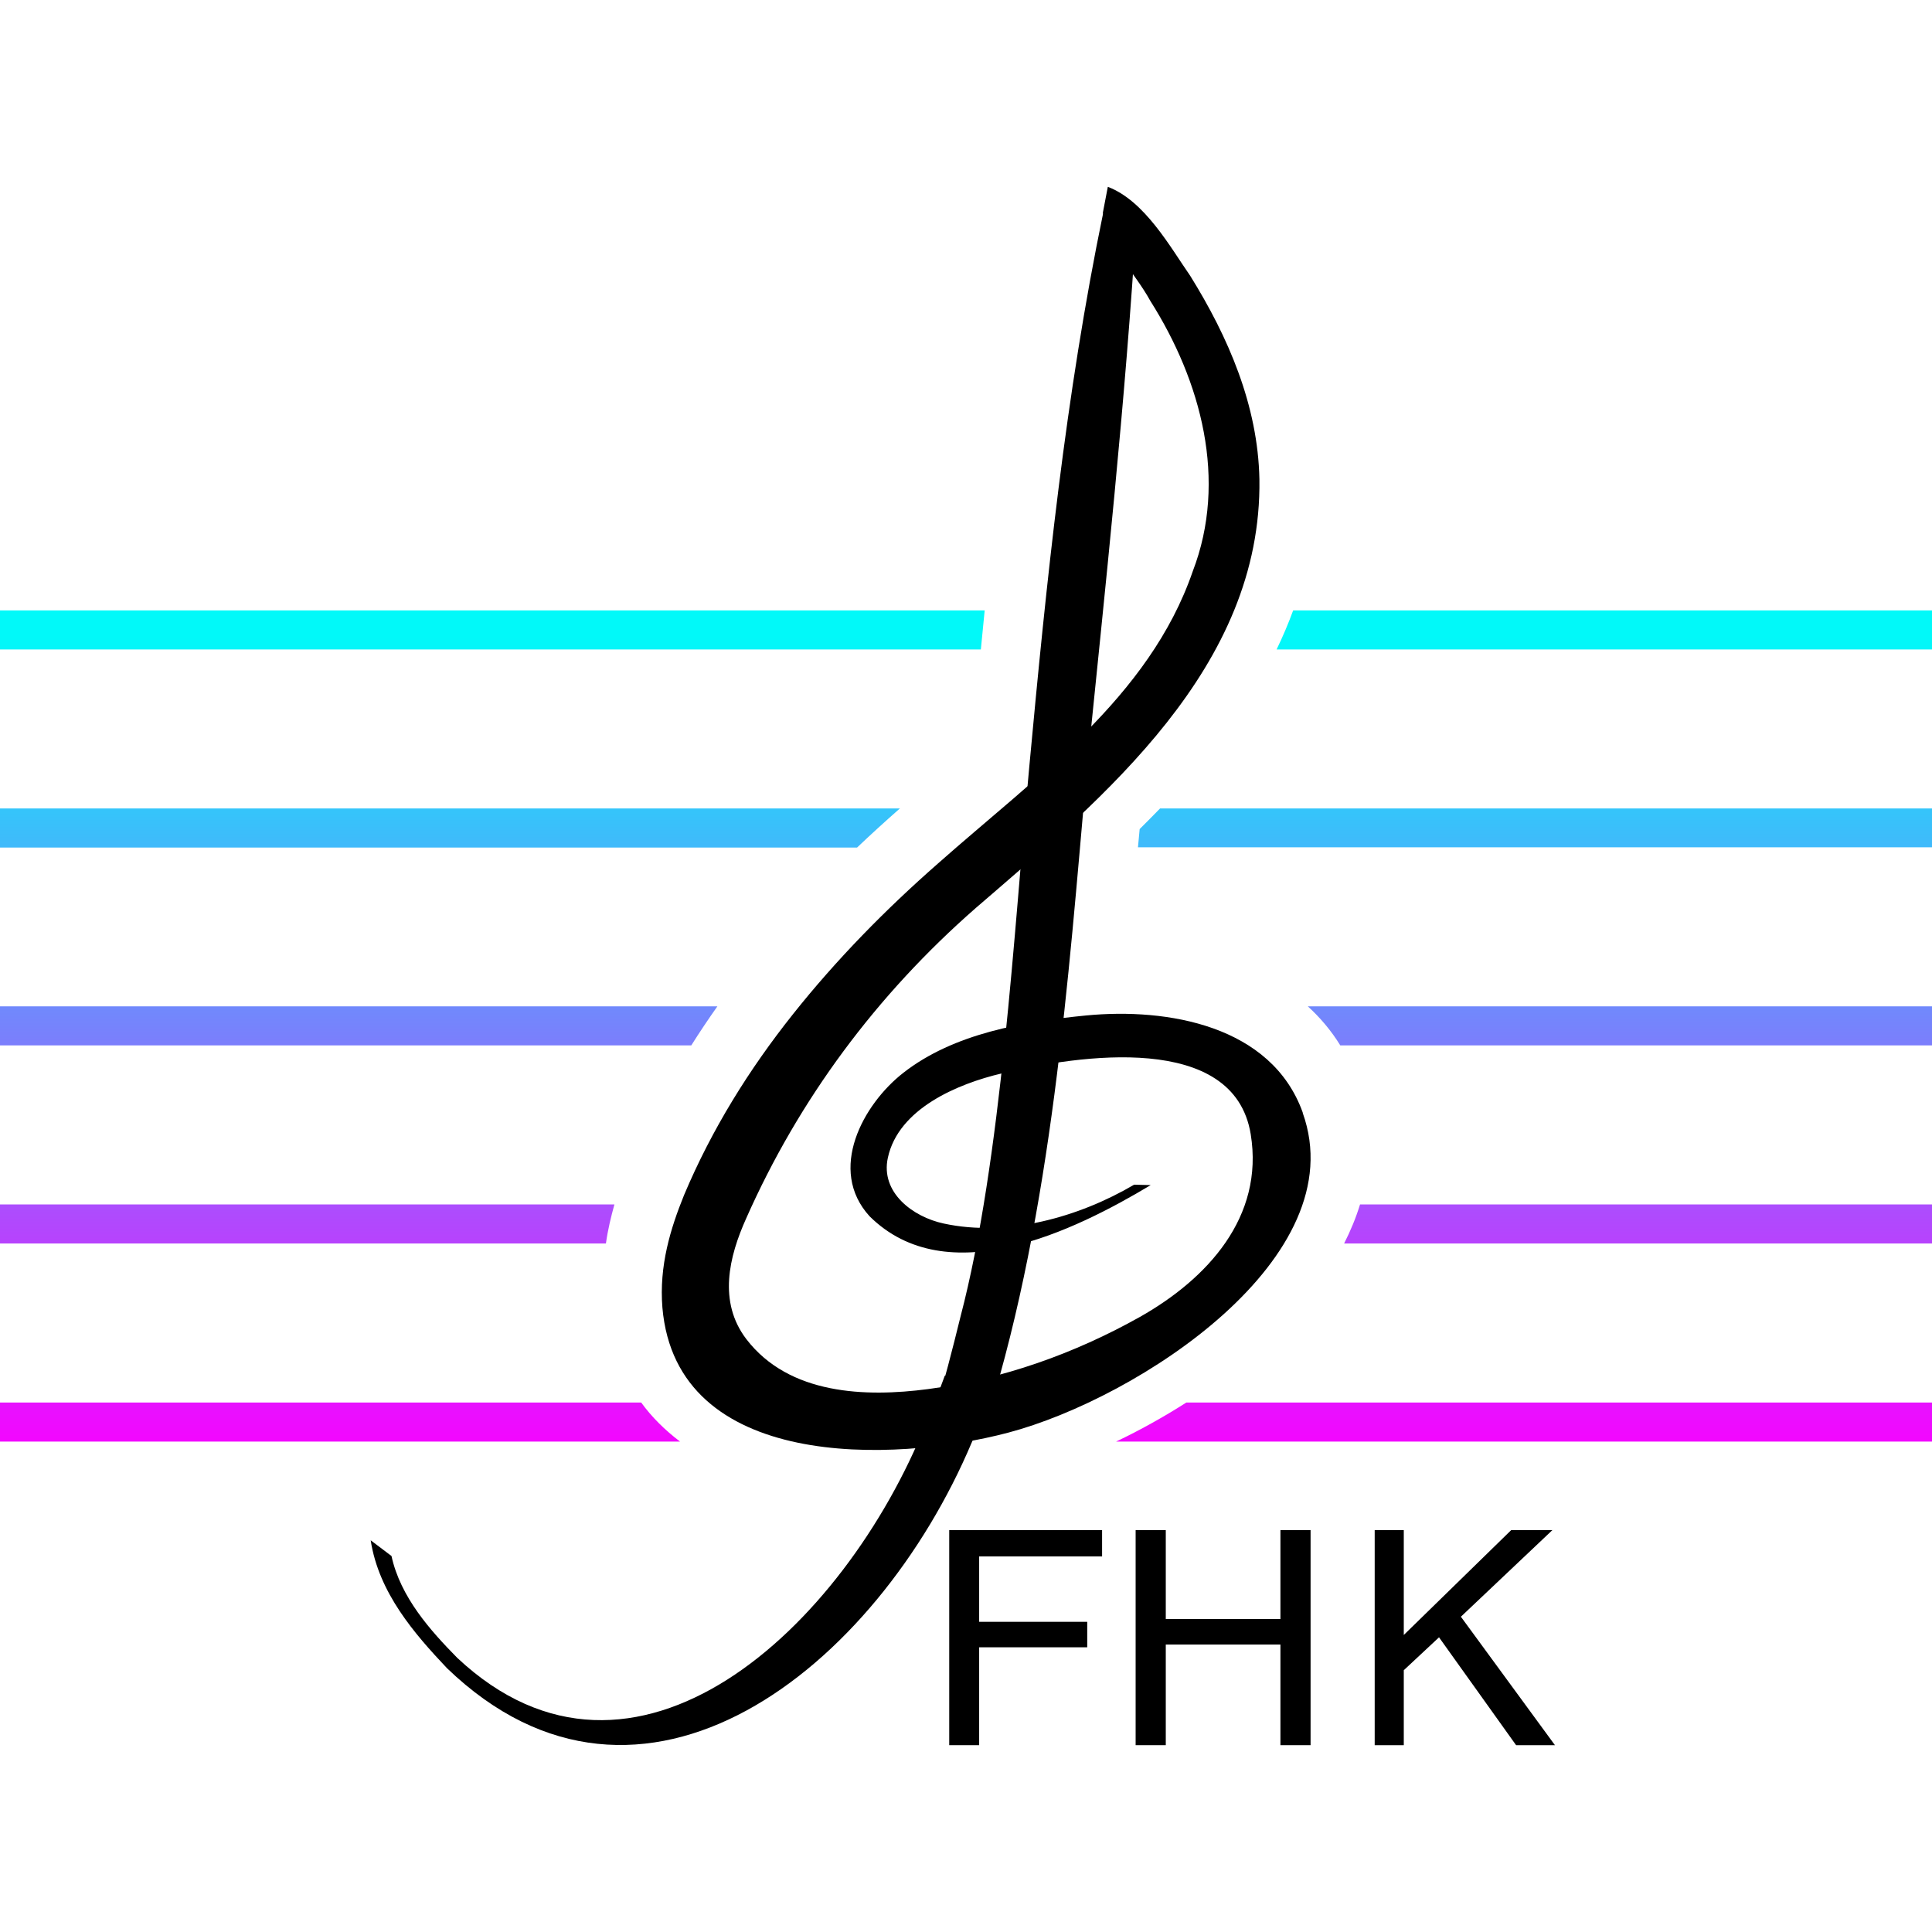 <?xml version="1.0" encoding="UTF-8"?>
<svg xmlns="http://www.w3.org/2000/svg" xmlns:xlink="http://www.w3.org/1999/xlink" id="Calque_2" data-name="Calque 2" viewBox="0 0 91 91">
  <defs>
    <style>
      .cls-1 {
        clip-path: url(#clippath-6);
      }

      .cls-2 {
        clip-path: url(#clippath-7);
      }

      .cls-3 {
        clip-path: url(#clippath-4);
      }

      .cls-4 {
        fill: url(#Dégradé_sans_nom_10-3);
      }

      .cls-5 {
        clip-path: url(#clippath-9);
      }

      .cls-6 {
        clip-path: url(#clippath-10);
      }

      .cls-7 {
        fill: url(#Dégradé_sans_nom_10-6);
      }

      .cls-8 {
        clip-path: url(#clippath-11);
      }

      .cls-9 {
        fill: none;
      }

      .cls-10 {
        clip-path: url(#clippath-1);
      }

      .cls-11 {
        fill: url(#Dégradé_sans_nom_10-8);
      }

      .cls-12 {
        fill: url(#Dégradé_sans_nom_10-9);
      }

      .cls-13 {
        fill: url(#Dégradé_sans_nom_10-2);
      }

      .cls-14 {
        clip-path: url(#clippath-5);
      }

      .cls-15 {
        clip-path: url(#clippath-8);
      }

      .cls-16 {
        fill: url(#Dégradé_sans_nom_10-5);
      }

      .cls-17 {
        clip-path: url(#clippath-3);
      }

      .cls-18 {
        fill: url(#Dégradé_sans_nom_10-4);
      }

      .cls-19 {
        clip-path: url(#clippath-2);
      }

      .cls-20 {
        fill: url(#Dégradé_sans_nom_10);
      }

      .cls-21 {
        fill: url(#Dégradé_sans_nom_10-7);
      }

      .cls-22 {
        clip-path: url(#clippath);
      }

      .cls-23 {
        fill: url(#Dégradé_sans_nom_10-10);
      }
    </style>
    <clipPath id="clippath">
      <rect class="cls-9" width="91" height="91"></rect>
    </clipPath>
    <clipPath id="clippath-1">
      <path class="cls-9" d="M0,28.75v1.84h46.2c.06-.61.12-1.23.18-1.84H0Z"></path>
    </clipPath>
    <linearGradient id="Dégradé_sans_nom_10" data-name="Dégradé sans nom 10" x1="-393.86" y1="-88.06" x2="-392.86" y2="-88.06" gradientTransform="translate(-3407.52 -15275.89) rotate(-90) scale(38.96 -38.96)" gradientUnits="userSpaceOnUse">
      <stop offset="0" stop-color="#f900ff"></stop>
      <stop offset="1" stop-color="#01f9f9"></stop>
    </linearGradient>
    <clipPath id="clippath-2">
      <path class="cls-9" d="M60.91,28.75c-.23.63-.49,1.24-.78,1.84h30.88v-1.84h-30.09Z"></path>
    </clipPath>
    <linearGradient id="Dégradé_sans_nom_10-2" data-name="Dégradé sans nom 10" y1="-88.06" y2="-88.06" gradientTransform="translate(-3355.16 -15275.89) rotate(-90) scale(38.96 -38.96)" xlink:href="#Dégradé_sans_nom_10"></linearGradient>
    <clipPath id="clippath-3">
      <path class="cls-9" d="M54.64,38.08c-.32.33-.64.65-.96.97-.03.28-.05.58-.08.86h37.4v-1.84h-36.36Z"></path>
    </clipPath>
    <linearGradient id="Dégradé_sans_nom_10-3" data-name="Dégradé sans nom 10" y1="-88.06" y2="-88.06" gradientTransform="translate(-3358.42 -15275.89) rotate(-90) scale(38.96 -38.96)" xlink:href="#Dégradé_sans_nom_10"></linearGradient>
    <clipPath id="clippath-4">
      <path class="cls-9" d="M0,38.08v1.84h40.37c.64-.61,1.3-1.21,1.97-1.8.01-.01.03-.03.05-.04H0Z"></path>
    </clipPath>
    <linearGradient id="Dégradé_sans_nom_10-4" data-name="Dégradé sans nom 10" y1="-88.06" y2="-88.06" gradientTransform="translate(-3409.52 -15275.89) rotate(-90) scale(38.96 -38.96)" xlink:href="#Dégradé_sans_nom_10"></linearGradient>
    <clipPath id="clippath-5">
      <path class="cls-9" d="M0,47.4v1.84h32.56c.39-.62.8-1.23,1.23-1.84H0Z"></path>
    </clipPath>
    <linearGradient id="Dégradé_sans_nom_10-5" data-name="Dégradé sans nom 10" y1="-88.06" y2="-88.06" gradientTransform="translate(-3413.82 -15275.89) rotate(-90) scale(38.96 -38.96)" xlink:href="#Dégradé_sans_nom_10"></linearGradient>
    <clipPath id="clippath-6">
      <path class="cls-9" d="M61.6,47.4c.58.53,1.1,1.14,1.53,1.84h27.87v-1.84h-29.4Z"></path>
    </clipPath>
    <linearGradient id="Dégradé_sans_nom_10-6" data-name="Dégradé sans nom 10" y1="-88.06" y2="-88.06" gradientTransform="translate(-3354.42 -15275.89) rotate(-90) scale(38.96 -38.96)" xlink:href="#Dégradé_sans_nom_10"></linearGradient>
    <clipPath id="clippath-7">
      <path class="cls-9" d="M64.06,56.73c-.19.62-.44,1.23-.75,1.84h27.69v-1.84h-26.94Z"></path>
    </clipPath>
    <linearGradient id="Dégradé_sans_nom_10-7" data-name="Dégradé sans nom 10" y1="-88.06" y2="-88.06" gradientTransform="translate(-3353.56 -15275.89) rotate(-90) scale(38.96 -38.96)" xlink:href="#Dégradé_sans_nom_10"></linearGradient>
    <clipPath id="clippath-8">
      <path class="cls-9" d="M0,56.73v1.84h28.54c.09-.65.24-1.26.4-1.84H0Z"></path>
    </clipPath>
    <linearGradient id="Dégradé_sans_nom_10-8" data-name="Dégradé sans nom 10" y1="-88.06" y2="-88.06" gradientTransform="translate(-3416.25 -15275.89) rotate(-90) scale(38.96 -38.96)" xlink:href="#Dégradé_sans_nom_10"></linearGradient>
    <clipPath id="clippath-9">
      <path class="cls-9" d="M0,66.06v1.84h32.03c-.71-.54-1.33-1.15-1.83-1.84H0Z"></path>
    </clipPath>
    <linearGradient id="Dégradé_sans_nom_10-9" data-name="Dégradé sans nom 10" y1="-88.06" x2="-392.86" y2="-88.06" gradientTransform="translate(-3414.7 -15275.89) rotate(-90) scale(38.96 -38.96)" xlink:href="#Dégradé_sans_nom_10"></linearGradient>
    <clipPath id="clippath-10">
      <path class="cls-9" d="M55.88,66.06c-1.08.69-2.2,1.31-3.31,1.84h38.44v-1.84h-35.12Z"></path>
    </clipPath>
    <linearGradient id="Dégradé_sans_nom_10-10" data-name="Dégradé sans nom 10" y1="-88.06" x2="-392.86" y2="-88.06" gradientTransform="translate(-3358.94 -15275.89) rotate(-90) scale(38.96 -38.96)" xlink:href="#Dégradé_sans_nom_10"></linearGradient>
    <clipPath id="clippath-11">
      <rect class="cls-9" width="91" height="91"></rect>
    </clipPath>
  </defs>
  <g id="icone_rainbow">
    <g id="FHK_icon_initiales_fond_clair" data-name="FHK_icon+initiales_fond_clair">
      <g class="cls-22">
        <g class="cls-10">
          <rect class="cls-20" y="28.75" width="46.39" height="1.84"></rect>
        </g>
        <g class="cls-19">
          <rect class="cls-13" x="60.12" y="28.75" width="30.88" height="1.84"></rect>
        </g>
        <g class="cls-17">
          <rect class="cls-4" x="53.6" y="38.08" width="37.4" height="1.84"></rect>
        </g>
        <g class="cls-3">
          <rect class="cls-18" x="0" y="38.08" width="42.39" height="1.84"></rect>
        </g>
        <g class="cls-14">
          <rect class="cls-16" x="0" y="47.4" width="33.79" height="1.84"></rect>
        </g>
        <g class="cls-1">
          <rect class="cls-7" x="61.6" y="47.4" width="29.4" height="1.84"></rect>
        </g>
        <g class="cls-2">
          <rect class="cls-21" x="63.31" y="56.73" width="27.69" height="1.84"></rect>
        </g>
        <g class="cls-15">
          <rect class="cls-11" x="0" y="56.73" width="28.94" height="1.84"></rect>
        </g>
        <g class="cls-5">
          <rect class="cls-12" x="0" y="66.06" width="32.03" height="1.84"></rect>
        </g>
        <g class="cls-6">
          <rect class="cls-23" x="52.56" y="66.06" width="38.44" height="1.84"></rect>
        </g>
        <g class="cls-8">
          <polygon points="44.71 72.07 51.91 72.07 51.91 73.31 46.12 73.31 46.12 76.39 51.21 76.39 51.21 77.59 46.12 77.59 46.12 82.2 44.71 82.2 44.71 72.07"></polygon>
          <polygon points="53.49 72.07 54.91 72.07 54.91 76.26 60.31 76.26 60.31 72.07 61.73 72.07 61.73 82.2 60.31 82.2 60.31 77.46 54.91 77.46 54.91 82.2 53.49 82.2 53.49 72.07"></polygon>
          <polygon points="64.75 72.07 66.12 72.07 66.12 77.01 71.18 72.07 73.12 72.07 68.81 76.15 73.24 82.2 71.41 82.2 67.78 77.12 66.12 78.67 66.12 82.2 64.75 82.2 64.75 72.07"></polygon>
          <path d="M61.36,52.4c-1.47-4.1-6.37-4.94-10.2-4.57-2.95.29-6.23.84-8.61,2.7-1.9,1.48-3.59,4.57-1.59,6.76,3.65,3.61,9.62.7,13.24-1.47l-.78-.02c-2.6,1.53-5.97,2.48-8.97,1.83-1.45-.31-2.99-1.46-2.63-3.1.5-2.31,3.28-3.48,5.36-3.97,3.66-.87,10.94-1.96,11.73,2.86.64,3.91-2.05,6.82-5.22,8.61-3.08,1.73-6.49,2.94-9.99,3.4-2.91.38-6.53.28-8.55-2.36-1.33-1.75-.82-3.87,0-5.69,2.48-5.59,6.12-10.51,10.82-14.62,6.03-5.2,13.48-11.33,13.35-20.19-.07-3.48-1.47-6.7-3.26-9.58-.94-1.35-2.14-3.53-3.88-4.19l-.23,1.2c.31,1.79,1.48,2.8,2.23,4.17,2.4,3.79,3.65,8.45,2,12.74-2.04,5.93-7.42,9.7-12.02,13.78-2.44,2.14-4.76,4.5-6.81,7.08-2.06,2.59-3.82,5.41-5.13,8.52-.64,1.58-1.18,3.33-1.02,5.3.66,7.68,10.88,7.32,16.29,5.89,6.15-1.63,16.31-8.25,13.87-15.06"></path>
          <path d="M44.5,64.8c-.28.76-.57,1.52-.89,2.25-3.86,9.64-13.74,18.85-22.07,11.04-1.26-1.28-2.68-2.86-3.1-4.8l-.98-.74c.38,2.48,2.07,4.41,3.59,6.02,9.16,8.83,20.22.05,24.73-10.65.48-1.1.91-2.22,1.33-3.36l-2.62.24Z"></path>
          <path d="M46.55,66.65c3-9.7,3.76-20.47,4.63-30.27.88-8.72,1.83-17.42,2.36-26.17l-1.57-.22c-1.79,8.64-2.68,17.39-3.49,26.13-.71,7.63-1.31,18.54-3.24,25.9-.38,1.55-.78,3.1-1.24,4.63h2.55Z"></path>
        </g>
      </g>
    </g>
  </g>
</svg>
